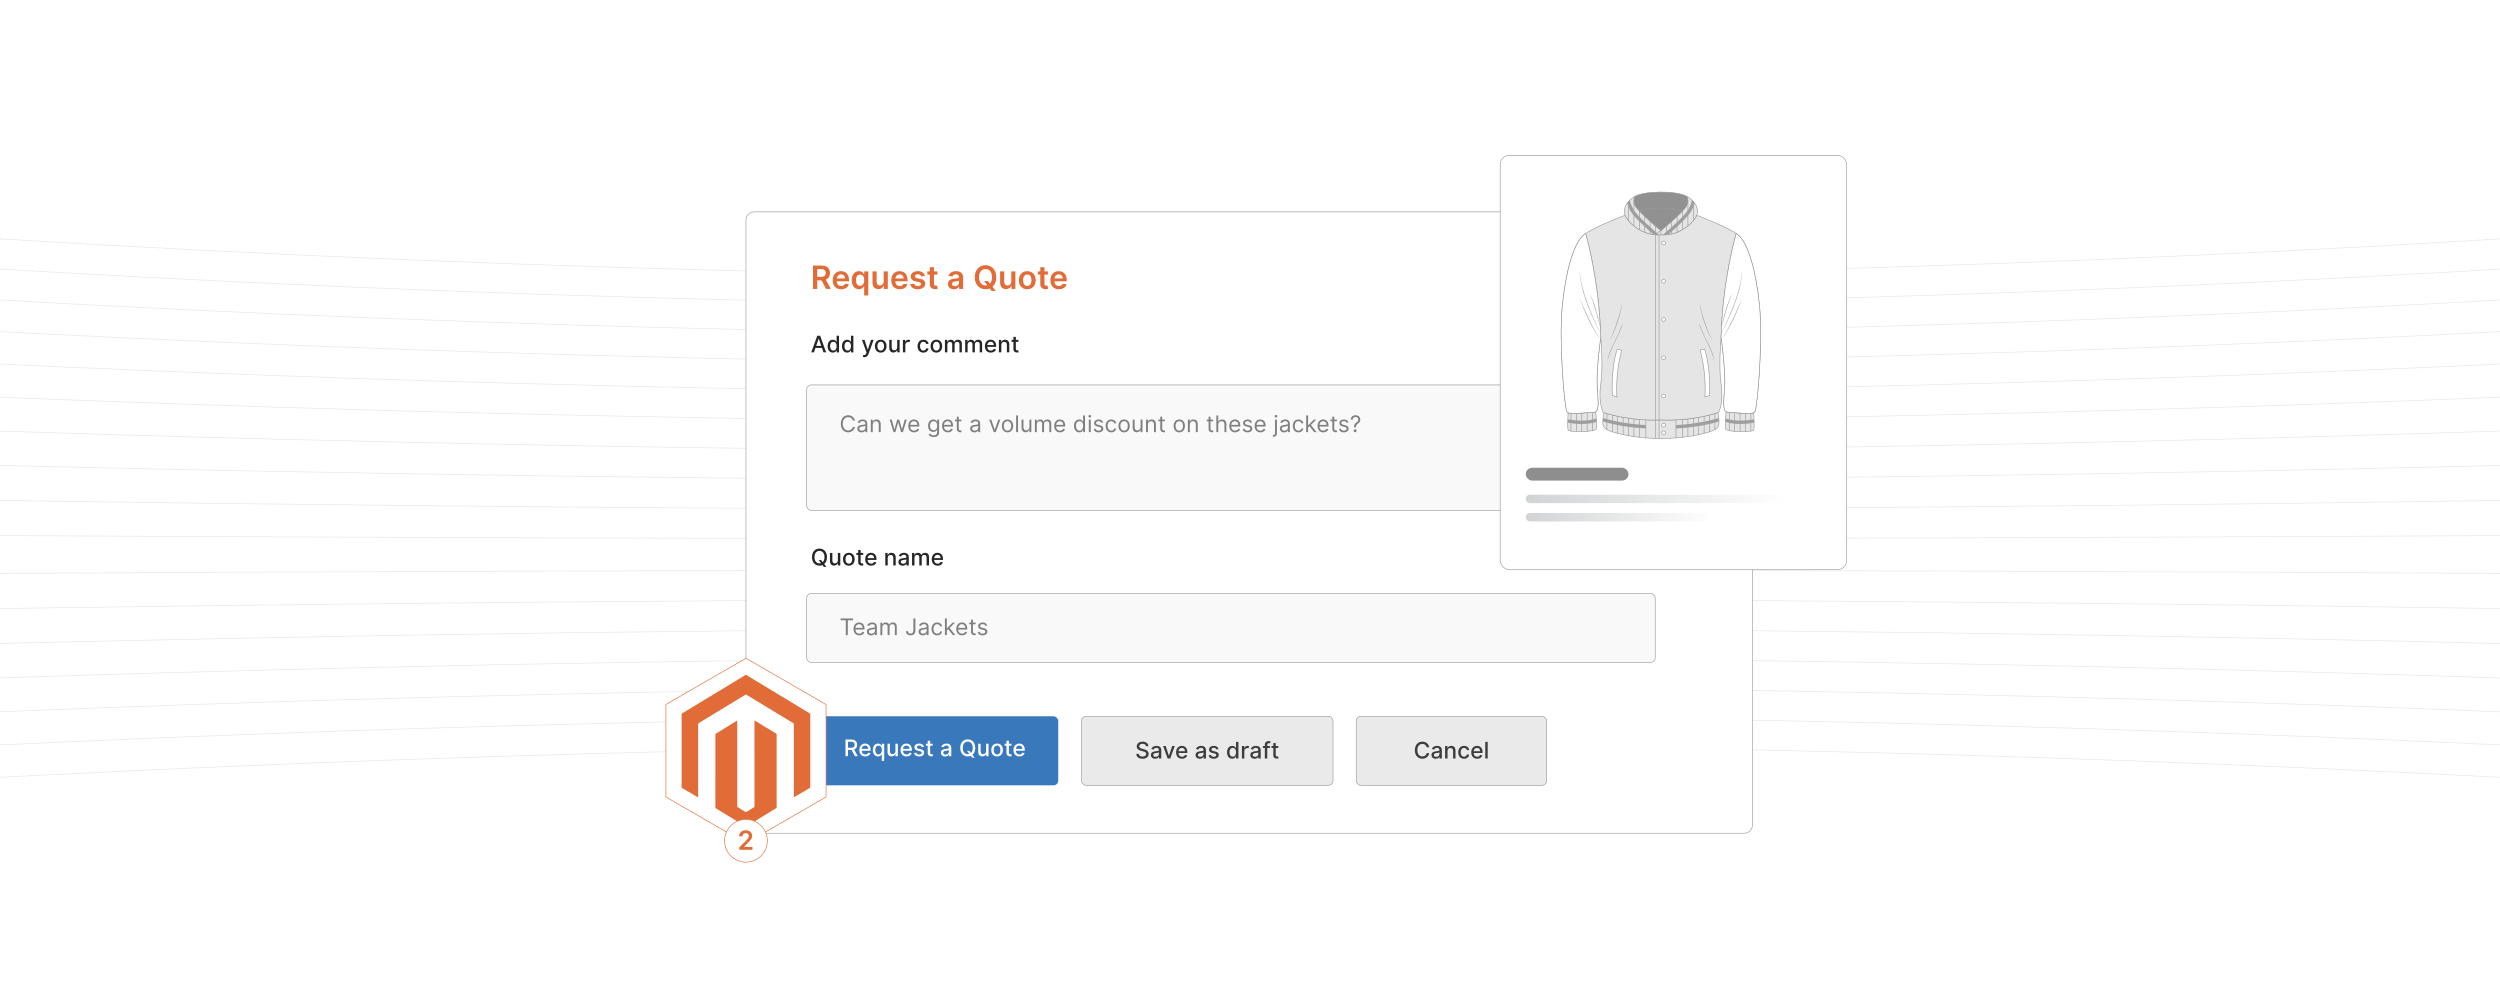 <?xml version="1.0" encoding="UTF-8"?>
<svg id="Layer_1" data-name="Layer 1" xmlns="http://www.w3.org/2000/svg" xmlns:xlink="http://www.w3.org/1999/xlink" viewBox="0 0 1000 400">
  <defs>
    <filter id="drop-shadow-1" x="569.8" y="31.937" width="199.2" height="226.08" filterUnits="userSpaceOnUse">
      <feOffset dx="5" dy="5"/>
      <feGaussianBlur result="blur" stdDeviation="10"/>
      <feFlood flood-color="#000" flood-opacity=".05"/>
      <feComposite in2="blur" operator="in"/>
      <feComposite in="SourceGraphic"/>
    </filter>
    <linearGradient id="linear-gradient" x1="610.3" y1="199.57" x2="714.216" y2="199.57" gradientUnits="userSpaceOnUse">
      <stop offset="0" stop-color="#d1d3d4"/>
      <stop offset="1" stop-color="#fff"/>
    </linearGradient>
    <linearGradient id="linear-gradient-2" x1="610.3" y1="206.896" x2="685.747" y2="206.896" xlink:href="#linear-gradient"/>
  </defs>
  <rect width="1000" height="400" fill="#fff"/>
  <g>
    <g opacity=".4">
      <g opacity=".3">
        <path d="M1047.644,258.611v.007c-.007.084-.136.149-.286.145-363.2-9.746-731.515-9.746-1094.715,0-.15.004-.279-.061-.286-.145,0-.078.11-.156.26-.16,363.217-9.746,731.549-9.746,1094.766,0,.146.004.26.072.26.153Z" fill="#444"/>
        <path d="M1056.543,273.139c0,.003,0,.007-.001.01-.01.084-.14.148-.29.142-184.55-6.796-371.701-10.242-556.252-10.242s-371.701,3.446-556.252,10.242c-.15.006-.281-.058-.29-.142-.018-.092.105-.158.254-.162,184.563-6.797,371.725-10.243,556.288-10.243s371.725,3.446,556.288,10.243c.144.005.255.072.255.152Z" fill="#444"/>
        <path d="M1068.376,287.668c0,.004,0,.008-.001.013-.013.084-.144.147-.294.14-188.476-8.719-379.605-13.14-568.081-13.14s-379.605,4.42-568.08,13.14c-.15.007-.282-.056-.294-.14-.015-.088.099-.158.25-.165,188.489-8.72,379.635-13.141,568.124-13.141s379.635,4.421,568.125,13.141c.143.007.251.073.251.152Z" fill="#444"/>
        <path d="M1038.645,229.553v.002c-.002.084-.125.151-.276.151-357.235-2.054-719.501-2.054-1076.735,0-.151.001-.274-.067-.276-.151v-.002c0-.084.121-.152.27-.153,357.239-2.054,719.509-2.054,1076.748,0,.149.001.27.069.27.153Z" fill="#444"/>
        <path d="M1041.678,244.082v.005c-.004.084-.13.15-.282.148-359.245-5.9-723.548-5.9-1082.792,0-.151.002-.277-.064-.282-.148v-.005c0-.082.117-.15.266-.153,359.254-5.9,723.568-5.9,1082.825,0,.147.002.265.07.265.153Z" fill="#444"/>
        <path d="M1083.142,302.197c0,.005,0,.01-.001.015-.015.084-.148.145-.299.137-193.373-10.642-389.469-16.038-582.842-16.038s-389.468,5.396-582.841,16.038c-.15.008-.284-.053-.299-.137-.025-.078.096-.159.245-.167,193.39-10.643,389.504-16.039,582.895-16.039s389.505,5.396,582.896,16.039c.141.008.246.075.246.152Z" fill="#444"/>
        <path d="M1100.841,316.726c0,.005-.001.011-.002.017-.016.084-.151.144-.302.134-199.244-12.565-401.293-18.936-600.537-18.936s-401.293,6.371-600.536,18.936c-.15.009-.286-.051-.302-.134-.022-.094.092-.16.24-.169,199.264-12.567,401.334-18.938,600.598-18.938s401.334,6.372,600.599,18.938c.139.008.242.075.242.151Z" fill="#444"/>
      </g>
      <g opacity=".3">
        <path d="M1121.473,112.332c0,.076-.101.142-.239.151-206.11,14.49-415.123,21.837-621.234,21.837s-415.123-7.348-621.234-21.837c-.148-.01-.253-.084-.237-.171.019-.084.156-.143.305-.132,206.088,14.489,415.078,21.835,621.165,21.835s415.078-7.346,621.165-21.835c.149-.011.286.049.305.132.001.007.002.013.002.019Z" fill="#444"/>
        <path d="M1100.841,126.861c0,.077-.103.143-.242.151-199.265,12.567-401.335,18.938-600.599,18.938s-401.334-6.372-600.598-18.938c-.148-.009-.264-.079-.24-.169.016-.084.151-.144.302-.134,199.243,12.565,401.292,18.936,600.536,18.936s401.293-6.371,600.537-18.936c.15-.009.286.051.302.134.001.006.002.012.002.017Z" fill="#444"/>
        <path d="M1083.142,141.389c0,.077-.106.144-.246.152-193.39,10.643-389.504,16.04-582.896,16.04s-389.504-5.397-582.895-16.04c-.149-.008-.268-.087-.245-.167.015-.084.148-.145.299-.137,193.372,10.642,389.468,16.039,582.841,16.039s389.469-5.396,582.842-16.039c.15-.008.284.053.299.137.001.005.001.01.001.015Z" fill="#444"/>
        <path d="M1171.537,83.274c0,.075-.097.14-.234.151-222.722,18.337-448.58,27.634-671.303,27.634s-448.581-9.297-671.303-27.634c-.15-.012-.255-.092-.231-.173.021-.084.16-.141.309-.129,222.696,18.334,448.528,27.63,671.224,27.63s448.528-9.296,671.224-27.63c.149-.013.288.045.309.129.002.007.003.015.003.022Z" fill="#444"/>
        <path d="M1145.038,97.803c0,.075-.099.141-.236.151-213.93,16.413-430.873,24.735-644.802,24.735s-430.873-8.322-644.802-24.735c-.148-.012-.247-.082-.234-.172.021-.084.159-.142.308-.131,213.905,16.412,430.823,24.733,644.727,24.733s430.822-8.321,644.727-24.733c.149-.011.287.047.308.131.001.007.002.014.002.021Z" fill="#444"/>
        <path d="M1068.376,155.918c0,.079-.108.145-.251.152-188.491,8.72-379.635,13.141-568.125,13.141s-379.635-4.421-568.124-13.141c-.15-.007-.267-.08-.25-.165.013-.084.144-.147.294-.14,188.475,8.719,379.605,13.14,568.08,13.14s379.605-4.42,568.081-13.14c.15-.007.282.056.294.14.001.004.001.008.001.013Z" fill="#444"/>
        <path d="M1056.543,170.448c0,.08-.111.147-.255.152-184.563,6.797-371.725,10.243-556.288,10.243s-371.725-3.446-556.288-10.243c-.149-.005-.269-.072-.254-.162.01-.084.14-.148.29-.142,184.551,6.796,371.702,10.242,556.252,10.242s371.702-3.446,556.252-10.242c.15-.006.281.058.29.142.001.004.001.007.001.01Z" fill="#444"/>
        <path d="M1047.644,184.976c0,.081-.114.148-.26.153-363.217,9.746-731.549,9.746-1094.766,0-.15-.005-.257-.078-.26-.16.007-.084.136-.149.286-.145,363.2,9.746,731.515,9.746,1094.715,0,.15-.004.279.061.286.145v.007Z" fill="#444"/>
        <path d="M1041.678,199.505c0,.082-.117.15-.265.153-359.256,5.9-723.57,5.9-1082.825,0-.148-.002-.266-.07-.266-.153v-.005c.004-.084.13-.15.282-.148,359.244,5.9,723.547,5.9,1082.792,0,.151-.002.277.064.282.148v.005Z" fill="#444"/>
        <path d="M1038.645,214.034c0,.084-.121.152-.27.153-357.239,2.054-719.509,2.054-1076.748,0-.149-.001-.27-.069-.27-.153v-.002c.002-.084.125-.151.276-.151,357.235,2.054,719.501,2.054,1076.735,0,.151-.001.274.067.276.151v.002Z" fill="#444"/>
      </g>
    </g>
    <g>
      <rect x="298.385" y="84.749" width="402.588" height="248.538" rx="3.244" ry="3.244" fill="#fff" stroke="#999" stroke-miterlimit="10" stroke-width=".25"/>
      <g>
        <path d="M325.199,106.219h3.504c2.144,0,3.294,1.204,3.294,2.988,0,1.269-.58,2.208-1.679,2.65l2.021,3.705h-1.889l-1.834-3.422h-1.725v3.422h-1.693v-9.344ZM328.453,110.736c1.254,0,1.82-.533,1.82-1.528,0-.994-.566-1.574-1.83-1.574h-1.551v3.103h1.56Z" fill="#e16c37"/>
        <path d="M333.075,112.1c0-2.162,1.31-3.636,3.317-3.636,1.725,0,3.203,1.081,3.203,3.54v.507h-4.881c.014,1.199.721,1.902,1.788,1.902.712,0,1.259-.31,1.483-.903l1.542.173c-.292,1.219-1.414,2.017-3.047,2.017-2.112,0-3.404-1.4-3.404-3.6ZM338.012,111.398c-.009-.954-.648-1.647-1.597-1.647-.985,0-1.647.753-1.697,1.647h3.294Z" fill="#e16c37"/>
        <path d="M345.66,118.191v-3.732h-.068c-.26.512-.803,1.228-2.007,1.228-1.652,0-2.888-1.31-2.888-3.618,0-2.336,1.273-3.603,2.893-3.603,1.236,0,1.752.743,2.003,1.25h.096v-1.159h1.625v9.636h-1.652ZM344.045,109.819c-1.1,0-1.665.935-1.665,2.24,0,1.315.575,2.272,1.665,2.272,1.054,0,1.647-.913,1.647-2.272s-.584-2.24-1.647-2.24Z" fill="#e16c37"/>
        <path d="M353.468,108.555h1.652v7.008h-1.602v-1.245h-.073c-.319.784-1.059,1.336-2.108,1.336-1.378,0-2.336-.953-2.336-2.637v-4.462h1.651v4.206c0,.89.529,1.451,1.323,1.451.73,0,1.492-.529,1.492-1.597v-4.061Z" fill="#e16c37"/>
        <path d="M356.508,112.1c0-2.162,1.31-3.636,3.317-3.636,1.725,0,3.203,1.081,3.203,3.54v.507h-4.881c.014,1.199.721,1.902,1.788,1.902.712,0,1.259-.31,1.483-.903l1.542.173c-.292,1.219-1.414,2.017-3.047,2.017-2.112,0-3.404-1.4-3.404-3.6ZM361.445,111.398c-.009-.954-.648-1.647-1.597-1.647-.985,0-1.647.753-1.697,1.647h3.294Z" fill="#e16c37"/>
        <path d="M368.45,110.572c-.128-.461-.529-.876-1.291-.876-.689,0-1.214.328-1.21.803-.004.406.278.652.99.812l1.195.255c1.323.288,1.966.899,1.971,1.898-.005,1.327-1.241,2.235-2.993,2.235-1.72,0-2.801-.762-3.006-2.049l1.61-.154c.142.629.634.958,1.392.958.785,0,1.305-.36,1.305-.84,0-.397-.301-.657-.944-.798l-1.195-.251c-1.346-.278-1.976-.954-1.971-1.976-.004-1.296,1.145-2.126,2.833-2.126,1.643,0,2.591.757,2.819,1.943l-1.505.164Z" fill="#e16c37"/>
        <path d="M374.963,109.832h-1.383v3.623c0,.666.334.811.749.811.205,0,.392-.041.483-.064l.278,1.291c-.178.06-.502.15-.972.164-1.241.036-2.199-.611-2.19-1.93v-3.897h-.995v-1.277h.995v-1.679h1.651v1.679h1.383v1.277Z" fill="#e16c37"/>
        <path d="M379.199,113.596c0-1.578,1.3-1.984,2.66-2.13,1.236-.133,1.733-.155,1.733-.63v-.027c0-.69-.419-1.081-1.186-1.081-.808,0-1.273.41-1.437.89l-1.542-.22c.365-1.277,1.497-1.934,2.97-1.934,1.337,0,2.847.557,2.847,2.408v4.69h-1.588v-.963h-.055c-.301.589-.958,1.105-2.058,1.105-1.337,0-2.345-.731-2.345-2.108ZM383.597,113.049v-.826c-.215.174-1.081.283-1.515.343-.739.104-1.291.369-1.291,1.003,0,.607.493.922,1.182.922.995,0,1.625-.661,1.625-1.441Z" fill="#e16c37"/>
        <path d="M396.991,114.706l1.296,1.66h-1.643l-.771-.981c-.506.2-1.063.306-1.656.306-2.455,0-4.293-1.784-4.293-4.8,0-3.021,1.838-4.8,4.293-4.8,2.45,0,4.293,1.779,4.293,4.8,0,1.692-.58,2.993-1.52,3.814ZM395.175,112.424l.794,1.031c.529-.553.839-1.415.839-2.564,0-2.126-1.067-3.28-2.591-3.28-1.519,0-2.591,1.154-2.591,3.28s1.072,3.28,2.591,3.28c.242,0,.47-.027.689-.087l-1.264-1.66h1.533Z" fill="#e16c37"/>
        <path d="M404.509,108.555h1.652v7.008h-1.602v-1.245h-.073c-.319.784-1.059,1.336-2.108,1.336-1.378,0-2.336-.953-2.336-2.637v-4.462h1.651v4.206c0,.89.529,1.451,1.323,1.451.73,0,1.492-.529,1.492-1.597v-4.061Z" fill="#e16c37"/>
        <path d="M407.55,112.086c0-2.172,1.305-3.622,3.358-3.622s3.358,1.45,3.358,3.622c0,2.167-1.305,3.613-3.358,3.613s-3.358-1.446-3.358-3.613ZM412.591,112.081c0-1.281-.557-2.309-1.674-2.309-1.136,0-1.693,1.027-1.693,2.309,0,1.282.557,2.295,1.693,2.295,1.118,0,1.674-1.013,1.674-2.295Z" fill="#e16c37"/>
        <path d="M419.154,109.832h-1.383v3.623c0,.666.334.811.749.811.205,0,.392-.041.483-.064l.278,1.291c-.178.06-.502.15-.972.164-1.241.036-2.199-.611-2.19-1.93v-3.897h-.995v-1.277h.995v-1.679h1.651v1.679h1.383v1.277Z" fill="#e16c37"/>
        <path d="M420.158,112.1c0-2.162,1.31-3.636,3.317-3.636,1.725,0,3.203,1.081,3.203,3.54v.507h-4.881c.014,1.199.721,1.902,1.788,1.902.712,0,1.259-.31,1.483-.903l1.542.173c-.292,1.219-1.414,2.017-3.047,2.017-2.112,0-3.404-1.4-3.404-3.6ZM425.094,111.398c-.009-.954-.648-1.647-1.597-1.647-.985,0-1.647.753-1.697,1.647h3.294Z" fill="#e16c37"/>
      </g>
      <g>
        <path d="M324.505,140.946l2.396-6.656h1.16l2.396,6.656h-1.066l-.607-1.762h-2.6l-.611,1.762h-1.066ZM328.49,138.339l-.982-2.841h-.052l-.981,2.841h2.015Z" fill="#262626"/>
        <path d="M331.052,138.459c0-1.618.887-2.571,2.093-2.571.929,0,1.261.566,1.437.875h.058v-2.474h.972v6.656h-.949v-.776h-.081c-.176.318-.533.874-1.443.874-1.212,0-2.086-.969-2.086-2.584ZM334.657,138.45c0-1.043-.455-1.735-1.303-1.735-.878,0-1.32.744-1.32,1.735,0,1.001.452,1.765,1.32,1.765.838,0,1.303-.715,1.303-1.765Z" fill="#262626"/>
        <path d="M336.789,138.459c0-1.618.887-2.571,2.093-2.571.929,0,1.261.566,1.437.875h.058v-2.474h.972v6.656h-.949v-.776h-.081c-.176.318-.533.874-1.443.874-1.212,0-2.086-.969-2.086-2.584ZM340.394,138.45c0-1.043-.455-1.735-1.303-1.735-.878,0-1.32.744-1.32,1.735,0,1.001.452,1.765,1.32,1.765.838,0,1.303-.715,1.303-1.765Z" fill="#262626"/>
        <path d="M345.101,142.772l.234-.806c.536.143.884.088,1.127-.562l.143-.393-1.826-5.058h1.04l1.264,3.874h.052l1.265-3.874h1.043l-2.08,5.721c-.283.776-.806,1.212-1.612,1.212-.302,0-.546-.065-.65-.114Z" fill="#262626"/>
        <path d="M349.965,138.472c0-1.554.919-2.584,2.327-2.584s2.327,1.03,2.327,2.584c0,1.544-.919,2.574-2.327,2.574s-2.327-1.03-2.327-2.574ZM353.638,138.469c0-.955-.429-1.769-1.342-1.769-.92,0-1.349.814-1.349,1.769,0,.959.429,1.762,1.349,1.762.914,0,1.342-.803,1.342-1.762Z" fill="#262626"/>
        <path d="M358.873,135.953h.975v4.992h-.956v-.864h-.052c-.231.533-.741.93-1.492.93-.959,0-1.638-.644-1.638-1.882v-3.176h.972v3.059c0,.679.416,1.114,1.018,1.114.546,0,1.176-.402,1.173-1.251v-2.922Z" fill="#262626"/>
        <path d="M361.162,135.953h.94v.793h.052c.182-.536.676-.868,1.268-.868.273,0,.487.072.653.183l-.312.812c-.117-.059-.263-.098-.452-.098-.673,0-1.177.472-1.177,1.121v3.049h-.972v-4.992Z" fill="#262626"/>
        <path d="M367.019,138.472c0-1.524.91-2.584,2.317-2.584,1.134,0,1.956.67,2.061,1.678h-.946c-.104-.468-.481-.858-1.099-.858-.812,0-1.352.673-1.352,1.742,0,1.089.53,1.774,1.352,1.774.556,0,.975-.318,1.099-.857h.946c-.107.972-.871,1.68-2.051,1.68-1.449,0-2.327-1.069-2.327-2.574Z" fill="#262626"/>
        <path d="M372.225,138.472c0-1.554.919-2.584,2.327-2.584s2.327,1.03,2.327,2.584c0,1.544-.919,2.574-2.327,2.574s-2.327-1.03-2.327-2.574ZM375.897,138.469c0-.955-.429-1.769-1.342-1.769-.92,0-1.349.814-1.349,1.769,0,.959.429,1.762,1.349,1.762.914,0,1.342-.803,1.342-1.762Z" fill="#262626"/>
        <path d="M377.971,135.953h.933v.812h.062c.208-.549.699-.878,1.358-.878.666,0,1.125.332,1.342.878h.052c.24-.533.78-.878,1.498-.878.904,0,1.54.569,1.54,1.71v3.348h-.972v-3.257c0-.676-.422-.962-.936-.962-.634,0-1.001.435-1.001,1.037v3.182h-.969v-3.318c0-.543-.373-.9-.913-.9-.553,0-1.024.468-1.024,1.141v3.078h-.972v-4.992Z" fill="#262626"/>
        <path d="M386.071,135.953h.933v.812h.062c.208-.549.699-.878,1.358-.878.666,0,1.125.332,1.342.878h.052c.24-.533.78-.878,1.498-.878.904,0,1.54.569,1.54,1.71v3.348h-.972v-3.257c0-.676-.422-.962-.936-.962-.634,0-1.001.435-1.001,1.037v3.182h-.969v-3.318c0-.543-.373-.9-.913-.9-.553,0-1.024.468-1.024,1.141v3.078h-.972v-4.992Z" fill="#262626"/>
        <path d="M393.948,138.482c0-1.534.916-2.594,2.308-2.594,1.131,0,2.21.706,2.21,2.51v.345h-3.549c.026.962.585,1.501,1.417,1.501.553,0,.975-.24,1.151-.712l.919.166c-.221.812-.991,1.349-2.08,1.349-1.472,0-2.376-1.014-2.376-2.564ZM397.513,138.014c-.003-.764-.498-1.323-1.252-1.323-.79,0-1.303.614-1.342,1.323h2.594Z" fill="#262626"/>
        <path d="M400.528,140.946h-.972v-4.992h.933v.812h.062c.231-.529.721-.878,1.472-.878,1.02,0,1.7.647,1.7,1.882v3.176h-.972v-3.059c0-.725-.4-1.157-1.06-1.157-.676,0-1.164.455-1.164,1.252v2.964Z" fill="#262626"/>
        <path d="M407.363,136.734h-1.023v2.746c0,.562.283.666.598.666.156,0,.276-.029.341-.042l.176.803c-.114.042-.322.101-.63.104-.767.016-1.46-.423-1.456-1.33v-2.947h-.731v-.78h.731v-1.196h.972v1.196h1.023v.78Z" fill="#262626"/>
      </g>
      <rect x="322.672" y="153.969" width="339.421" height="50.213" rx="1.871" ry="1.871" fill="#f9f9f9" stroke="#999" stroke-miterlimit="10" stroke-width=".25"/>
      <g>
        <path d="M341.141,168.267c-.195-.923-.988-1.417-1.872-1.417-1.209,0-2.158.935-2.158,2.665s.949,2.665,2.158,2.665c.884,0,1.677-.494,1.872-1.417h.806c-.247,1.365-1.339,2.171-2.678,2.171-1.703,0-2.938-1.312-2.938-3.419s1.235-3.419,2.938-3.419c1.339,0,2.431.806,2.678,2.171h-.806Z" fill="#7f7f7f"/>
        <path d="M342.921,171.426c0-1.145,1.011-1.349,1.937-1.469.91-.117,1.287-.085,1.287-.455v-.026c0-.641-.348-1.014-1.053-1.014-.731,0-1.131.39-1.3.754l-.728-.26c.39-.91,1.248-1.171,2.002-1.171.637,0,1.846.183,1.846,1.769v3.289h-.767v-.676h-.039c-.156.325-.611.793-1.482.793-.949,0-1.703-.56-1.703-1.534ZM346.144,171.036v-.702c-.13.155-1.001.247-1.326.286-.598.077-1.131.26-1.131.845,0,.533.442.806,1.053.806.91,0,1.404-.61,1.404-1.234Z" fill="#7f7f7f"/>
        <path d="M349.092,172.843h-.767v-4.992h.741v.78h.065c.234-.507.702-.846,1.456-.846,1.011,0,1.69.611,1.69,1.886v3.172h-.767v-3.12c0-.783-.432-1.248-1.144-1.248-.734,0-1.274.494-1.274,1.365v3.003Z" fill="#7f7f7f"/>
        <path d="M355.879,167.851h.806l1.079,3.822h.052l1.066-3.822h.819l1.053,3.81h.052l1.079-3.81h.806l-1.522,4.992h-.754l-1.092-3.835h-.078l-1.092,3.835h-.754l-1.521-4.992Z" fill="#7f7f7f"/>
        <path d="M363.315,170.386c0-1.534.897-2.601,2.249-2.601,1.04,0,2.145.638,2.145,2.496v.325h-3.624c.036,1.069.657,1.651,1.557,1.651.602,0,1.053-.26,1.248-.78l.741.208c-.234.754-.975,1.262-1.989,1.262-1.443,0-2.327-1.027-2.327-2.562ZM366.929,169.944c0-.845-.533-1.469-1.365-1.469-.878,0-1.427.692-1.479,1.469h2.844Z" fill="#7f7f7f"/>
        <path d="M371.44,173.818l.611-.429c.205.276.523.754,1.43.754.806,0,1.391-.377,1.391-1.209v-1.014h-.065c-.169.273-.481.845-1.456.845-1.209,0-2.119-.884-2.119-2.444,0-1.533.871-2.535,2.132-2.535.975,0,1.287.599,1.456.858h.078v-.793h.741v5.135c0,1.287-.962,1.833-2.158,1.833-1.115,0-1.729-.477-2.042-1.001ZM374.886,170.308c0-1.079-.494-1.833-1.43-1.833-.975,0-1.456.819-1.456,1.833,0,1.04.494,1.769,1.456,1.769.923,0,1.43-.663,1.43-1.769Z" fill="#7f7f7f"/>
        <path d="M376.819,170.386c0-1.534.897-2.601,2.249-2.601,1.04,0,2.145.638,2.145,2.496v.325h-3.624c.036,1.069.657,1.651,1.557,1.651.602,0,1.053-.26,1.248-.78l.741.208c-.234.754-.975,1.262-1.989,1.262-1.443,0-2.327-1.027-2.327-2.562ZM380.434,169.944c0-.845-.533-1.469-1.365-1.469-.878,0-1.427.692-1.479,1.469h2.844Z" fill="#7f7f7f"/>
        <path d="M384.564,168.501h-1.066v2.912c0,.649.325.754.663.754.169,0,.273-.026.338-.039l.156.689c-.104.039-.286.092-.572.092-.65,0-1.352-.416-1.352-1.287v-3.12h-.754v-.65h.754v-1.196h.767v1.196h1.066v.65Z" fill="#7f7f7f"/>
        <path d="M388.071,171.426c0-1.145,1.011-1.349,1.938-1.469.91-.117,1.287-.085,1.287-.455v-.026c0-.641-.348-1.014-1.053-1.014-.731,0-1.131.39-1.3.754l-.728-.26c.39-.91,1.248-1.171,2.002-1.171.637,0,1.846.183,1.846,1.769v3.289h-.767v-.676h-.039c-.156.325-.611.793-1.482.793-.949,0-1.703-.56-1.703-1.534ZM391.296,171.036v-.702c-.13.155-1.002.247-1.326.286-.598.077-1.131.26-1.131.845,0,.533.442.806,1.053.806.91,0,1.404-.61,1.404-1.234Z" fill="#7f7f7f"/>
        <path d="M398.291,172.843h-.78l-1.846-4.992h.832l1.378,3.978h.052l1.378-3.978h.832l-1.846,4.992Z" fill="#7f7f7f"/>
        <path d="M400.743,170.373c0-1.56.91-2.588,2.262-2.588s2.262,1.027,2.262,2.588c0,1.547-.91,2.574-2.262,2.574s-2.262-1.027-2.262-2.574ZM404.5,170.373c0-1.001-.468-1.898-1.495-1.898s-1.495.897-1.495,1.898.468,1.885,1.495,1.885,1.495-.884,1.495-1.885Z" fill="#7f7f7f"/>
        <path d="M407.214,172.843h-.767v-6.656h.767v6.656Z" fill="#7f7f7f"/>
        <path d="M411.768,167.851h.767v4.992h-.767v-.845h-.052c-.234.507-.729.91-1.482.91-.936,0-1.612-.611-1.612-1.886v-3.172h.767v3.12c0,.729.455,1.196,1.092,1.196.572,0,1.287-.43,1.287-1.365v-2.951Z" fill="#7f7f7f"/>
        <path d="M413.948,167.851h.741v.78h.065c.208-.533.69-.846,1.339-.846.656,0,1.092.312,1.339.846h.052c.257-.517.78-.846,1.495-.846.89,0,1.521.543,1.521,1.717v3.341h-.767v-3.341c0-.738-.468-1.027-1.014-1.027-.702,0-1.105.475-1.105,1.118v3.25h-.78v-3.419c0-.569-.406-.949-.988-.949-.598,0-1.131.517-1.131,1.248v3.12h-.767v-4.992Z" fill="#7f7f7f"/>
        <path d="M421.685,170.386c0-1.534.897-2.601,2.249-2.601,1.04,0,2.145.638,2.145,2.496v.325h-3.624c.036,1.069.657,1.651,1.557,1.651.602,0,1.053-.26,1.248-.78l.741.208c-.234.754-.975,1.262-1.989,1.262-1.443,0-2.327-1.027-2.327-2.562ZM425.298,169.944c0-.845-.533-1.469-1.365-1.469-.878,0-1.427.692-1.479,1.469h2.844Z" fill="#7f7f7f"/>
        <path d="M429.603,170.36c0-1.572.871-2.574,2.132-2.574.975,0,1.274.599,1.443.858h.065v-2.457h.767v6.656h-.741v-.767h-.091c-.169.273-.494.871-1.456.871-1.248,0-2.119-1.002-2.119-2.588ZM433.255,170.347c0-1.118-.494-1.872-1.43-1.872-.975,0-1.456.819-1.456,1.872,0,1.066.494,1.911,1.456,1.911.923,0,1.43-.78,1.43-1.911Z" fill="#7f7f7f"/>
        <path d="M435.371,166.498c0-.285.247-.519.546-.519.299,0,.546.234.546.519,0,.286-.247.52-.546.52-.299,0-.546-.234-.546-.52ZM435.527,167.851h.767v4.992h-.767v-4.992Z" fill="#7f7f7f"/>
        <path d="M440.549,169.164c-.133-.345-.41-.716-1.079-.716-.611,0-1.066.312-1.066.741,0,.384.266.582.858.729l.741.182c.891.218,1.326.656,1.326,1.353,0,.861-.79,1.495-1.95,1.495-1.02,0-1.719-.452-1.898-1.301l.728-.182c.137.536.53.806,1.157.806.715,0,1.17-.351,1.17-.78,0-.344-.237-.585-.741-.701l-.832-.195c-.916-.215-1.326-.676-1.326-1.365,0-.845.78-1.443,1.833-1.443.988,0,1.527.475,1.768,1.184l-.689.195Z" fill="#7f7f7f"/>
        <path d="M442.261,170.373c0-1.522.897-2.588,2.249-2.588,1.053,0,1.846.624,1.976,1.56h-.767c-.117-.455-.52-.871-1.196-.871-.897,0-1.495.741-1.495,1.872,0,1.157.585,1.911,1.495,1.911.598,0,1.053-.325,1.196-.871h.767c-.13.884-.858,1.56-1.963,1.56-1.404,0-2.262-1.079-2.262-2.574Z" fill="#7f7f7f"/>
        <path d="M447.379,170.373c0-1.56.91-2.588,2.262-2.588s2.262,1.027,2.262,2.588c0,1.547-.91,2.574-2.262,2.574s-2.262-1.027-2.262-2.574ZM451.136,170.373c0-1.001-.468-1.898-1.495-1.898s-1.495.897-1.495,1.898.468,1.885,1.495,1.885,1.495-.884,1.495-1.885Z" fill="#7f7f7f"/>
        <path d="M456.228,167.851h.767v4.992h-.767v-.845h-.052c-.234.507-.729.91-1.482.91-.936,0-1.612-.611-1.612-1.886v-3.172h.767v3.12c0,.729.455,1.196,1.092,1.196.572,0,1.287-.43,1.287-1.365v-2.951Z" fill="#7f7f7f"/>
        <path d="M459.176,172.843h-.767v-4.992h.741v.78h.065c.234-.507.702-.846,1.456-.846,1.011,0,1.69.611,1.69,1.886v3.172h-.767v-3.12c0-.783-.432-1.248-1.144-1.248-.734,0-1.274.494-1.274,1.365v3.003Z" fill="#7f7f7f"/>
        <path d="M465.945,168.501h-1.066v2.912c0,.649.325.754.663.754.169,0,.273-.026.338-.039l.156.689c-.103.039-.286.092-.572.092-.65,0-1.352-.416-1.352-1.287v-3.12h-.754v-.65h.754v-1.196h.767v1.196h1.066v.65Z" fill="#7f7f7f"/>
        <path d="M469.453,170.373c0-1.56.91-2.588,2.262-2.588s2.262,1.027,2.262,2.588c0,1.547-.91,2.574-2.262,2.574s-2.262-1.027-2.262-2.574ZM473.21,170.373c0-1.001-.468-1.898-1.495-1.898s-1.495.897-1.495,1.898.468,1.885,1.495,1.885,1.495-.884,1.495-1.885Z" fill="#7f7f7f"/>
        <path d="M475.924,172.843h-.767v-4.992h.741v.78h.065c.234-.507.702-.846,1.456-.846,1.011,0,1.69.611,1.69,1.886v3.172h-.767v-3.12c0-.783-.432-1.248-1.144-1.248-.734,0-1.274.494-1.274,1.365v3.003Z" fill="#7f7f7f"/>
        <path d="M485.272,168.501h-1.066v2.912c0,.649.325.754.663.754.169,0,.273-.026.338-.039l.156.689c-.104.039-.286.092-.572.092-.65,0-1.352-.416-1.352-1.287v-3.12h-.754v-.65h.754v-1.196h.767v1.196h1.066v.65Z" fill="#7f7f7f"/>
        <path d="M487.306,172.843h-.767v-6.656h.767v2.444h.065c.234-.517.683-.846,1.469-.846,1.02,0,1.703.602,1.703,1.886v3.172h-.767v-3.12c0-.793-.435-1.248-1.157-1.248-.757,0-1.313.494-1.313,1.365v3.003Z" fill="#7f7f7f"/>
        <path d="M491.723,170.386c0-1.534.897-2.601,2.249-2.601,1.04,0,2.145.638,2.145,2.496v.325h-3.624c.036,1.069.657,1.651,1.557,1.651.602,0,1.053-.26,1.248-.78l.741.208c-.234.754-.975,1.262-1.989,1.262-1.443,0-2.327-1.027-2.327-2.562ZM495.336,169.944c0-.845-.533-1.469-1.365-1.469-.878,0-1.427.692-1.479,1.469h2.844Z" fill="#7f7f7f"/>
        <path d="M500.143,169.164c-.133-.345-.41-.716-1.079-.716-.611,0-1.066.312-1.066.741,0,.384.266.582.858.729l.741.182c.891.218,1.326.656,1.326,1.353,0,.861-.79,1.495-1.95,1.495-1.02,0-1.719-.452-1.898-1.301l.728-.182c.137.536.53.806,1.157.806.715,0,1.17-.351,1.17-.78,0-.344-.237-.585-.741-.701l-.832-.195c-.916-.215-1.326-.676-1.326-1.365,0-.845.78-1.443,1.833-1.443.988,0,1.527.475,1.768,1.184l-.689.195Z" fill="#7f7f7f"/>
        <path d="M501.854,170.386c0-1.534.897-2.601,2.249-2.601,1.04,0,2.146.638,2.146,2.496v.325h-3.624c.036,1.069.656,1.651,1.557,1.651.602,0,1.053-.26,1.248-.78l.741.208c-.234.754-.975,1.262-1.989,1.262-1.443,0-2.327-1.027-2.327-2.562ZM505.469,169.944c0-.845-.533-1.469-1.365-1.469-.877,0-1.427.692-1.478,1.469h2.844Z" fill="#7f7f7f"/>
        <path d="M510.773,167.851v5.356c0,.923-.468,1.508-1.43,1.508h-.156v-.715h.144c.468,0,.676-.286.676-.793v-5.356h.767ZM509.838,166.498c0-.285.247-.519.546-.519s.546.234.546.519c0,.286-.247.52-.546.52s-.546-.234-.546-.52Z" fill="#7f7f7f"/>
        <path d="M511.947,171.426c0-1.145,1.011-1.349,1.938-1.469.91-.117,1.287-.085,1.287-.455v-.026c0-.641-.348-1.014-1.054-1.014-.731,0-1.131.39-1.3.754l-.728-.26c.39-.91,1.248-1.171,2.002-1.171.637,0,1.846.183,1.846,1.769v3.289h-.767v-.676h-.039c-.156.325-.611.793-1.482.793-.949,0-1.703-.56-1.703-1.534ZM515.172,171.036v-.702c-.13.155-1.001.247-1.326.286-.598.077-1.131.26-1.131.845,0,.533.441.806,1.053.806.91,0,1.404-.61,1.404-1.234Z" fill="#7f7f7f"/>
        <path d="M517.117,170.373c0-1.522.897-2.588,2.249-2.588,1.054,0,1.847.624,1.977,1.56h-.768c-.116-.455-.519-.871-1.195-.871-.897,0-1.495.741-1.495,1.872,0,1.157.585,1.911,1.495,1.911.598,0,1.053-.325,1.195-.871h.768c-.13.884-.858,1.56-1.963,1.56-1.404,0-2.263-1.079-2.263-2.574Z" fill="#7f7f7f"/>
        <path d="M522.47,166.187h.767v3.887h.092l2.184-2.223h.949l-2.109,2.132,2.266,2.86h-.976l-1.869-2.366-.536.497v1.869h-.767v-6.656Z" fill="#7f7f7f"/>
        <path d="M527.015,170.386c0-1.534.897-2.601,2.249-2.601,1.04,0,2.146.638,2.146,2.496v.325h-3.624c.036,1.069.656,1.651,1.557,1.651.602,0,1.053-.26,1.248-.78l.741.208c-.234.754-.975,1.262-1.989,1.262-1.443,0-2.327-1.027-2.327-2.562ZM530.629,169.944c0-.845-.533-1.469-1.365-1.469-.877,0-1.427.692-1.478,1.469h2.844Z" fill="#7f7f7f"/>
        <path d="M534.76,168.501h-1.066v2.912c0,.649.325.754.663.754.169,0,.273-.026.339-.039l.155.689c-.103.039-.286.092-.571.092-.65,0-1.353-.416-1.353-1.287v-3.12h-.754v-.65h.754v-1.196h.767v1.196h1.066v.65Z" fill="#7f7f7f"/>
        <path d="M538.678,169.164c-.133-.345-.409-.716-1.079-.716-.61,0-1.065.312-1.065.741,0,.384.267.582.857.729l.741.182c.891.218,1.326.656,1.326,1.353,0,.861-.79,1.495-1.95,1.495-1.02,0-1.719-.452-1.897-1.301l.728-.182c.137.536.53.806,1.157.806.715,0,1.17-.351,1.17-.78,0-.344-.237-.585-.741-.701l-.832-.195c-.916-.215-1.326-.676-1.326-1.365,0-.845.78-1.443,1.833-1.443.988,0,1.528.475,1.769,1.184l-.69.195Z" fill="#7f7f7f"/>
        <path d="M541.625,170.932c.01-1.238.39-1.615,1.027-2.002.38-.231.676-.602.676-1.118,0-.637-.494-1.04-1.105-1.04-.533,0-1.069.312-1.118,1.079h-.818c.049-1.105.884-1.755,1.937-1.755,1.145,0,1.886.741,1.886,1.755,0,.719-.339,1.219-.91,1.566-.572.357-.78.709-.793,1.515v.039h-.78v-.039ZM541.456,172.31c0-.321.263-.585.585-.585.321,0,.585.264.585.585,0,.322-.264.585-.585.585-.322,0-.585-.263-.585-.585Z" fill="#7f7f7f"/>
      </g>
      <rect x="322.672" y="286.519" width="100.626" height="27.613" rx="1.871" ry="1.871" fill="#3a78bc"/>
      <g>
        <g>
          <path d="M329.68,225.604l.897,1.17h-1.027l-.568-.737c-.358.152-.757.231-1.187.231-1.729,0-3-1.293-3-3.419,0-2.129,1.271-3.419,3-3.419,1.723,0,2.997,1.29,2.997,3.419,0,1.226-.422,2.175-1.111,2.756ZM328.444,224.018l.641.835c.442-.416.711-1.095.711-2.005,0-1.622-.858-2.503-2.002-2.503-1.147,0-2.002.881-2.002,2.503s.855,2.503,2.002,2.503c.214,0,.419-.029.608-.092l-.946-1.241h.988Z" fill="#262626"/>
          <path d="M335.139,221.184h.975v4.992h-.956v-.864h-.052c-.231.533-.741.93-1.492.93-.959,0-1.638-.644-1.638-1.882v-3.176h.972v3.059c0,.679.416,1.114,1.018,1.114.546,0,1.176-.402,1.173-1.251v-2.922Z" fill="#262626"/>
          <path d="M337.203,223.702c0-1.554.919-2.584,2.327-2.584s2.327,1.03,2.327,2.584c0,1.544-.919,2.574-2.327,2.574s-2.327-1.03-2.327-2.574ZM340.875,223.7c0-.955-.429-1.769-1.342-1.769-.92,0-1.349.814-1.349,1.769,0,.959.429,1.762,1.349,1.762.914,0,1.342-.803,1.342-1.762Z" fill="#262626"/>
          <path d="M345.279,221.964h-1.023v2.746c0,.562.283.666.598.666.156,0,.276-.029.341-.042l.176.803c-.114.042-.322.101-.631.104-.767.016-1.459-.423-1.456-1.33v-2.947h-.731v-.78h.731v-1.196h.972v1.196h1.023v.78Z" fill="#262626"/>
          <path d="M346.081,223.712c0-1.534.916-2.594,2.308-2.594,1.131,0,2.21.706,2.21,2.51v.345h-3.549c.026.962.585,1.501,1.417,1.501.553,0,.975-.24,1.151-.712l.919.166c-.221.812-.991,1.349-2.08,1.349-1.472,0-2.376-1.014-2.376-2.564ZM349.647,223.244c-.003-.764-.498-1.323-1.252-1.323-.79,0-1.303.614-1.342,1.323h2.594Z" fill="#262626"/>
          <path d="M355.091,226.176h-.972v-4.992h.933v.812h.062c.231-.529.721-.878,1.472-.878,1.02,0,1.7.647,1.7,1.882v3.176h-.972v-3.059c0-.725-.4-1.157-1.06-1.157-.676,0-1.164.455-1.164,1.252v2.964Z" fill="#262626"/>
          <path d="M359.361,224.766c0-1.135.968-1.382,1.914-1.492.897-.104,1.261-.098,1.261-.452v-.022c0-.565-.322-.894-.949-.894-.653,0-1.017.341-1.16.695l-.914-.208c.325-.91,1.157-1.274,2.061-1.274.793,0,1.937.29,1.937,1.742v3.315h-.949v-.683h-.039c-.185.374-.65.793-1.476.793-.949,0-1.687-.539-1.687-1.52ZM362.54,224.375v-.644c-.14.14-.887.225-1.202.267-.562.075-1.024.26-1.024.78,0,.48.397.728.946.728.809,0,1.28-.539,1.28-1.131Z" fill="#262626"/>
          <path d="M364.815,221.184h.933v.812h.062c.208-.549.699-.878,1.358-.878.666,0,1.125.332,1.342.878h.052c.24-.533.78-.878,1.498-.878.904,0,1.54.569,1.54,1.71v3.348h-.972v-3.257c0-.676-.422-.962-.936-.962-.634,0-1.001.435-1.001,1.037v3.182h-.969v-3.318c0-.543-.373-.9-.913-.9-.553,0-1.024.468-1.024,1.141v3.078h-.972v-4.992Z" fill="#262626"/>
          <path d="M372.69,223.712c0-1.534.916-2.594,2.308-2.594,1.131,0,2.21.706,2.21,2.51v.345h-3.549c.026.962.585,1.501,1.417,1.501.553,0,.975-.24,1.151-.712l.919.166c-.221.812-.991,1.349-2.08,1.349-1.472,0-2.376-1.014-2.376-2.564ZM376.256,223.244c-.003-.764-.498-1.323-1.252-1.323-.79,0-1.303.614-1.342,1.323h2.594Z" fill="#262626"/>
        </g>
        <rect x="322.672" y="237.367" width="339.421" height="27.613" rx="1.871" ry="1.871" fill="#f9f9f9" stroke="#999" stroke-miterlimit="10" stroke-width=".25"/>
        <g>
          <path d="M336.227,247.384h4.992v.715h-2.093v5.941h-.806v-5.941h-2.093v-.715Z" fill="#7f7f7f"/>
          <path d="M341.41,251.583c0-1.534.897-2.601,2.249-2.601,1.04,0,2.145.638,2.145,2.496v.325h-3.624c.036,1.069.657,1.651,1.557,1.651.602,0,1.053-.26,1.248-.78l.741.208c-.234.754-.975,1.262-1.989,1.262-1.443,0-2.327-1.027-2.327-2.562ZM345.024,251.141c0-.845-.533-1.469-1.365-1.469-.878,0-1.427.692-1.479,1.469h2.844Z" fill="#7f7f7f"/>
          <path d="M346.749,252.623c0-1.145,1.011-1.349,1.938-1.469.91-.117,1.287-.085,1.287-.455v-.026c0-.641-.348-1.014-1.053-1.014-.731,0-1.131.39-1.3.754l-.728-.26c.39-.91,1.248-1.171,2.002-1.171.637,0,1.846.183,1.846,1.769v3.289h-.767v-.676h-.039c-.156.325-.611.793-1.482.793-.949,0-1.703-.56-1.703-1.534ZM349.974,252.234v-.702c-.13.155-1.002.247-1.326.286-.598.077-1.131.26-1.131.845,0,.533.442.806,1.053.806.91,0,1.404-.61,1.404-1.234Z" fill="#7f7f7f"/>
          <path d="M352.154,249.048h.741v.78h.065c.208-.533.689-.846,1.339-.846.656,0,1.092.312,1.339.846h.052c.257-.517.78-.846,1.495-.846.89,0,1.521.543,1.521,1.717v3.341h-.767v-3.341c0-.738-.468-1.027-1.014-1.027-.702,0-1.105.475-1.105,1.118v3.25h-.78v-3.419c0-.569-.407-.949-.988-.949-.598,0-1.131.517-1.131,1.248v3.12h-.767v-4.992Z" fill="#7f7f7f"/>
          <path d="M366.16,247.384v4.758c0,1.277-.741,1.989-1.898,1.989-1.092,0-1.885-.627-1.885-1.65h.793c0,.565.459.935,1.092.935.695,0,1.092-.445,1.092-1.274v-4.758h.806Z" fill="#7f7f7f"/>
          <path d="M367.443,252.623c0-1.145,1.011-1.349,1.937-1.469.91-.117,1.287-.085,1.287-.455v-.026c0-.641-.348-1.014-1.053-1.014-.731,0-1.131.39-1.3.754l-.728-.26c.39-.91,1.248-1.171,2.002-1.171.637,0,1.846.183,1.846,1.769v3.289h-.767v-.676h-.039c-.156.325-.611.793-1.482.793-.949,0-1.703-.56-1.703-1.534ZM370.667,252.234v-.702c-.13.155-1.001.247-1.326.286-.598.077-1.131.26-1.131.845,0,.533.442.806,1.053.806.91,0,1.404-.61,1.404-1.234Z" fill="#7f7f7f"/>
          <path d="M372.613,251.571c0-1.522.897-2.588,2.249-2.588,1.053,0,1.846.624,1.976,1.56h-.767c-.117-.455-.52-.871-1.196-.871-.897,0-1.495.741-1.495,1.872,0,1.157.585,1.911,1.495,1.911.598,0,1.053-.325,1.196-.871h.767c-.13.884-.858,1.56-1.963,1.56-1.404,0-2.262-1.079-2.262-2.574Z" fill="#7f7f7f"/>
          <path d="M377.965,247.384h.767v3.887h.091l2.184-2.223h.949l-2.109,2.132,2.265,2.86h-.975l-1.869-2.366-.536.497v1.869h-.767v-6.656Z" fill="#7f7f7f"/>
          <path d="M382.511,251.583c0-1.534.897-2.601,2.249-2.601,1.04,0,2.145.638,2.145,2.496v.325h-3.624c.036,1.069.657,1.651,1.557,1.651.602,0,1.053-.26,1.248-.78l.741.208c-.234.754-.975,1.262-1.989,1.262-1.443,0-2.327-1.027-2.327-2.562ZM386.125,251.141c0-.845-.533-1.469-1.365-1.469-.878,0-1.427.692-1.479,1.469h2.844Z" fill="#7f7f7f"/>
          <path d="M390.255,249.699h-1.066v2.912c0,.649.325.754.663.754.169,0,.273-.026.338-.039l.156.689c-.104.039-.286.092-.572.092-.65,0-1.352-.416-1.352-1.287v-3.12h-.754v-.65h.754v-1.196h.767v1.196h1.066v.65Z" fill="#7f7f7f"/>
          <path d="M394.174,250.362c-.133-.345-.41-.716-1.079-.716-.611,0-1.066.312-1.066.741,0,.384.266.582.858.729l.741.182c.891.218,1.326.656,1.326,1.353,0,.861-.79,1.495-1.95,1.495-1.02,0-1.719-.452-1.898-1.301l.728-.182c.137.536.53.806,1.157.806.715,0,1.17-.351,1.17-.78,0-.344-.237-.585-.741-.701l-.832-.195c-.916-.215-1.326-.676-1.326-1.365,0-.845.78-1.443,1.833-1.443.988,0,1.527.475,1.768,1.184l-.689.195Z" fill="#7f7f7f"/>
        </g>
      </g>
      <g>
        <line x1="660.656" y1="199.857" x2="658.046" y2="202.757" fill="none" stroke="#999" stroke-miterlimit="10" stroke-width=".25"/>
        <line x1="660.66" y1="197.945" x2="656.145" y2="202.961" fill="none" stroke="#999" stroke-miterlimit="10" stroke-width=".25"/>
      </g>
      <g>
        <path d="M338.19,295.827h2.373c1.544,0,2.304.861,2.304,2.087,0,.894-.406,1.572-1.222,1.875l1.476,2.694h-1.144l-1.352-2.519h-1.43v2.519h-1.004v-6.656ZM340.468,299.1c.978,0,1.388-.435,1.388-1.185,0-.754-.41-1.226-1.401-1.226h-1.261v2.411h1.274Z" fill="#fff"/>
        <path d="M343.738,300.02c0-1.534.916-2.594,2.308-2.594,1.131,0,2.21.706,2.21,2.51v.345h-3.549c.026.962.585,1.501,1.417,1.501.553,0,.975-.24,1.151-.712l.919.166c-.221.812-.991,1.349-2.08,1.349-1.472,0-2.376-1.014-2.376-2.564ZM347.304,299.552c-.003-.764-.498-1.323-1.252-1.323-.79,0-1.303.615-1.342,1.323h2.594Z" fill="#fff"/>
        <path d="M352.718,304.356v-2.648h-.058c-.176.318-.533.874-1.443.874-1.209,0-2.086-.969-2.086-2.584,0-1.618.891-2.571,2.096-2.571.926,0,1.261.566,1.434.875h.081v-.81h.949v6.864h-.972ZM351.434,298.252c-.881,0-1.323.744-1.323,1.735,0,1.001.455,1.765,1.323,1.765.835,0,1.303-.715,1.303-1.765,0-1.043-.455-1.735-1.303-1.735Z" fill="#fff"/>
        <path d="M358.168,297.492h.975v4.992h-.956v-.864h-.052c-.231.533-.741.93-1.492.93-.959,0-1.638-.644-1.638-1.882v-3.176h.972v3.059c0,.679.416,1.114,1.018,1.114.546,0,1.176-.402,1.173-1.251v-2.922Z" fill="#fff"/>
        <path d="M360.232,300.02c0-1.534.916-2.594,2.308-2.594,1.131,0,2.21.706,2.21,2.51v.345h-3.549c.026.962.585,1.501,1.417,1.501.553,0,.975-.24,1.151-.712l.919.166c-.221.812-.991,1.349-2.08,1.349-1.472,0-2.376-1.014-2.376-2.564ZM363.797,299.552c-.003-.764-.498-1.323-1.252-1.323-.79,0-1.303.615-1.342,1.323h2.594Z" fill="#fff"/>
        <path d="M368.701,298.867c-.114-.335-.393-.67-.998-.67-.553,0-.969.273-.965.656-.003.339.234.523.783.653l.793.183c.916.211,1.365.646,1.365,1.352,0,.904-.835,1.544-2.041,1.544-1.122,0-1.856-.497-2.019-1.381l.94-.144c.117.491.491.741,1.072.741.637,0,1.05-.302,1.05-.689,0-.312-.224-.527-.705-.634l-.845-.185c-.936-.208-1.365-.68-1.365-1.388,0-.885.799-1.48,1.927-1.48,1.079,0,1.687.508,1.888,1.284l-.881.156Z" fill="#fff"/>
        <path d="M373.084,298.272h-1.023v2.746c0,.562.283.666.598.666.156,0,.276-.029.341-.042l.176.803c-.114.042-.322.101-.631.104-.767.016-1.459-.423-1.456-1.33v-2.947h-.731v-.78h.731v-1.196h.972v1.196h1.023v.78Z" fill="#fff"/>
        <path d="M376.358,301.074c0-1.135.968-1.382,1.914-1.492.897-.104,1.261-.098,1.261-.452v-.022c0-.565-.322-.894-.949-.894-.653,0-1.017.341-1.16.695l-.913-.208c.325-.91,1.157-1.274,2.061-1.274.793,0,1.937.29,1.937,1.742v3.315h-.949v-.683h-.039c-.185.374-.65.793-1.476.793-.949,0-1.687-.539-1.687-1.52ZM379.536,300.683v-.644c-.14.14-.887.225-1.202.267-.562.075-1.024.26-1.024.78,0,.48.397.728.946.728.809,0,1.28-.539,1.28-1.131Z" fill="#fff"/>
        <path d="M388.988,301.911l.897,1.17h-1.027l-.568-.737c-.358.152-.757.231-1.187.231-1.729,0-3-1.293-3-3.419,0-2.129,1.271-3.419,3-3.419,1.723,0,2.997,1.29,2.997,3.419,0,1.226-.422,2.175-1.111,2.756ZM387.753,300.326l.641.835c.442-.416.711-1.095.711-2.005,0-1.622-.858-2.503-2.002-2.503-1.147,0-2.002.881-2.002,2.503s.855,2.503,2.002,2.503c.214,0,.419-.029.608-.092l-.946-1.241h.988Z" fill="#fff"/>
        <path d="M394.447,297.492h.975v4.992h-.956v-.864h-.052c-.231.533-.741.93-1.492.93-.959,0-1.638-.644-1.638-1.882v-3.176h.972v3.059c0,.679.416,1.114,1.018,1.114.546,0,1.176-.402,1.173-1.251v-2.922Z" fill="#fff"/>
        <path d="M396.511,300.01c0-1.554.919-2.584,2.327-2.584s2.327,1.03,2.327,2.584c0,1.544-.919,2.574-2.327,2.574s-2.327-1.03-2.327-2.574ZM400.184,300.007c0-.956-.429-1.769-1.342-1.769-.92,0-1.349.812-1.349,1.769,0,.959.429,1.762,1.349,1.762.914,0,1.342-.803,1.342-1.762Z" fill="#fff"/>
        <path d="M404.587,298.272h-1.023v2.746c0,.562.283.666.598.666.156,0,.276-.029.341-.042l.176.803c-.114.042-.322.101-.631.104-.767.016-1.459-.423-1.456-1.33v-2.947h-.731v-.78h.731v-1.196h.972v1.196h1.023v.78Z" fill="#fff"/>
        <path d="M405.39,300.02c0-1.534.916-2.594,2.308-2.594,1.131,0,2.21.706,2.21,2.51v.345h-3.549c.026.962.585,1.501,1.417,1.501.553,0,.975-.24,1.151-.712l.919.166c-.221.812-.991,1.349-2.08,1.349-1.472,0-2.376-1.014-2.376-2.564ZM408.955,299.552c-.003-.764-.498-1.323-1.252-1.323-.79,0-1.303.615-1.342,1.323h2.594Z" fill="#fff"/>
      </g>
      <rect x="432.581" y="286.519" width="100.626" height="27.613" rx="1.871" ry="1.871" fill="#eaeaea" stroke="#999" stroke-miterlimit="10" stroke-width=".25"/>
      <g>
        <path d="M457.027,297.521c-.819,0-1.335.42-1.335.985-.003.637.689.881,1.209,1.014l.65.169c.845.208,1.915.673,1.915,1.872,0,1.128-.9,1.95-2.464,1.95-1.492,0-2.424-.744-2.49-1.95h1.008c.059.725.702,1.069,1.476,1.069.855,0,1.476-.429,1.476-1.079,0-.591-.549-.825-1.261-1.014l-.787-.215c-1.069-.289-1.732-.832-1.732-1.758,0-1.147,1.023-1.911,2.359-1.911,1.352,0,2.294.773,2.324,1.84h-.968c-.072-.614-.614-.973-1.378-.973Z" fill="#3d3d3d"/>
        <path d="M460.363,301.991c0-1.135.968-1.382,1.914-1.492.897-.104,1.261-.098,1.261-.452v-.022c0-.565-.322-.894-.949-.894-.653,0-1.017.341-1.16.695l-.913-.208c.325-.91,1.157-1.274,2.061-1.274.793,0,1.937.29,1.937,1.742v3.315h-.949v-.683h-.039c-.185.374-.65.793-1.476.793-.949,0-1.687-.539-1.687-1.52ZM463.541,301.6v-.644c-.14.14-.887.225-1.202.267-.562.075-1.024.26-1.024.78,0,.48.397.728.946.728.809,0,1.28-.539,1.28-1.131Z" fill="#3d3d3d"/>
        <path d="M468.094,303.401h-1.04l-1.813-4.992h1.043l1.264,3.842h.052l1.261-3.842h1.043l-1.81,4.992Z" fill="#3d3d3d"/>
        <path d="M470.426,300.937c0-1.534.916-2.594,2.308-2.594,1.131,0,2.21.706,2.21,2.51v.345h-3.549c.026.962.585,1.501,1.417,1.501.553,0,.975-.24,1.151-.712l.919.166c-.221.812-.991,1.349-2.08,1.349-1.472,0-2.376-1.014-2.376-2.564ZM473.992,300.469c-.003-.764-.498-1.323-1.252-1.323-.79,0-1.303.614-1.342,1.323h2.594Z" fill="#3d3d3d"/>
        <path d="M478.231,301.991c0-1.135.968-1.382,1.914-1.492.897-.104,1.261-.098,1.261-.452v-.022c0-.565-.322-.894-.949-.894-.653,0-1.017.341-1.16.695l-.914-.208c.325-.91,1.157-1.274,2.061-1.274.793,0,1.937.29,1.937,1.742v3.315h-.949v-.683h-.039c-.185.374-.65.793-1.476.793-.949,0-1.687-.539-1.687-1.52ZM481.409,301.6v-.644c-.14.14-.887.225-1.202.267-.562.075-1.024.26-1.024.78,0,.48.397.728.946.728.809,0,1.28-.539,1.28-1.131Z" fill="#3d3d3d"/>
        <path d="M486.543,299.784c-.114-.335-.393-.67-.998-.67-.553,0-.969.273-.965.656-.003.339.234.523.783.653l.793.183c.916.211,1.365.646,1.365,1.352,0,.904-.835,1.544-2.041,1.544-1.122,0-1.856-.497-2.019-1.381l.94-.144c.117.491.491.741,1.073.741.637,0,1.049-.302,1.049-.689,0-.312-.224-.527-.705-.634l-.845-.185c-.936-.208-1.365-.68-1.365-1.388,0-.885.799-1.48,1.927-1.48,1.079,0,1.687.508,1.888,1.284l-.881.156Z" fill="#3d3d3d"/>
        <path d="M490.808,300.914c0-1.618.887-2.571,2.093-2.571.929,0,1.261.566,1.437.875h.058v-2.474h.972v6.656h-.949v-.776h-.081c-.176.318-.533.874-1.443.874-1.212,0-2.086-.969-2.086-2.584ZM494.412,300.905c0-1.043-.455-1.735-1.303-1.735-.878,0-1.32.744-1.32,1.735,0,1.001.452,1.765,1.32,1.765.838,0,1.303-.715,1.303-1.765Z" fill="#3d3d3d"/>
        <path d="M496.762,298.409h.94v.793h.052c.182-.536.676-.868,1.268-.868.273,0,.487.072.653.183l-.312.812c-.117-.059-.263-.098-.452-.098-.673,0-1.177.472-1.177,1.121v3.049h-.972v-4.992Z" fill="#3d3d3d"/>
        <path d="M500.135,301.991c0-1.135.968-1.382,1.915-1.492.896-.104,1.261-.098,1.261-.452v-.022c0-.565-.322-.894-.949-.894-.653,0-1.018.341-1.16.695l-.913-.208c.325-.91,1.157-1.274,2.061-1.274.793,0,1.937.29,1.937,1.742v3.315h-.948v-.683h-.039c-.185.374-.65.793-1.476.793-.949,0-1.687-.539-1.687-1.52ZM503.313,301.6v-.644c-.14.14-.887.225-1.202.267-.562.075-1.024.26-1.024.78,0,.48.398.728.946.728.81,0,1.28-.539,1.28-1.131Z" fill="#3d3d3d"/>
        <path d="M507.979,299.189h-1.075v4.212h-.976v-4.212h-.769v-.78h.769v-.578c0-.936.692-1.398,1.482-1.398.394,0,.676.082.812.134l-.228.786c-.091-.029-.234-.074-.435-.074-.475,0-.656.24-.656.683v.448h1.075v.78Z" fill="#3d3d3d"/>
        <path d="M511.317,299.189h-1.023v2.746c0,.562.282.666.598.666.156,0,.276-.029.342-.042l.175.803c-.113.042-.321.101-.63.104-.768.016-1.46-.423-1.456-1.33v-2.947h-.731v-.78h.731v-1.196h.972v1.196h1.023v.78Z" fill="#3d3d3d"/>
      </g>
      <rect x="542.49" y="286.519" width="76.183" height="27.613" rx="1.871" ry="1.871" fill="#eaeaea" stroke="#999" stroke-miterlimit="10" stroke-width=".25"/>
      <g>
        <path d="M570.672,298.91c-.166-.861-.878-1.34-1.727-1.34-1.147,0-2.005.888-2.005,2.503,0,1.628.861,2.503,2.002,2.503.842,0,1.557-.469,1.73-1.32l1.014.004c-.218,1.316-1.287,2.232-2.75,2.232-1.728,0-2.993-1.29-2.993-3.419s1.27-3.419,2.993-3.419c1.407,0,2.522.832,2.75,2.256h-1.014Z" fill="#3d3d3d"/>
        <path d="M572.588,301.991c0-1.135.969-1.382,1.915-1.492.896-.104,1.261-.098,1.261-.452v-.022c0-.565-.322-.894-.949-.894-.653,0-1.018.341-1.16.695l-.913-.208c.325-.91,1.157-1.274,2.061-1.274.793,0,1.937.29,1.937,1.742v3.315h-.948v-.683h-.039c-.185.374-.65.793-1.476.793-.949,0-1.688-.539-1.688-1.52ZM575.767,301.6v-.644c-.14.14-.887.225-1.202.267-.562.075-1.024.26-1.024.78,0,.48.398.728.946.728.81,0,1.28-.539,1.28-1.131Z" fill="#3d3d3d"/>
        <path d="M579.013,303.401h-.972v-4.992h.933v.812h.061c.231-.529.722-.878,1.473-.878,1.02,0,1.7.647,1.7,1.882v3.176h-.972v-3.059c0-.725-.4-1.157-1.06-1.157-.677,0-1.164.455-1.164,1.252v2.964Z" fill="#3d3d3d"/>
        <path d="M583.292,300.927c0-1.524.91-2.584,2.317-2.584,1.135,0,1.957.67,2.061,1.678h-.945c-.104-.468-.481-.858-1.099-.858-.812,0-1.353.673-1.353,1.742,0,1.089.53,1.774,1.353,1.774.556,0,.975-.318,1.099-.857h.945c-.107.972-.871,1.68-2.051,1.68-1.449,0-2.327-1.069-2.327-2.574Z" fill="#3d3d3d"/>
        <path d="M588.498,300.937c0-1.534.917-2.594,2.308-2.594,1.131,0,2.21.706,2.21,2.51v.345h-3.549c.026.962.585,1.501,1.417,1.501.553,0,.976-.24,1.15-.712l.92.166c-.221.812-.991,1.349-2.08,1.349-1.472,0-2.376-1.014-2.376-2.564ZM592.063,300.469c-.003-.764-.497-1.323-1.251-1.323-.79,0-1.304.614-1.343,1.323h2.594Z" fill="#3d3d3d"/>
        <path d="M595.08,303.401h-.972v-6.656h.972v6.656Z" fill="#3d3d3d"/>
      </g>
      <rect x="595.082" y="57.133" width="138.567" height="165.692" rx="3.58" ry="3.58" fill="#fff" filter="url(#drop-shadow-1)" stroke="#999" stroke-miterlimit="10" stroke-width=".25"/>
      <g>
        <g>
          <path d="M637.112,164.933c-2.232-.07-8.033.987-9.868.134-.128,2.238-.323,6.629.081,7.09.544.622,10.875.777,11.186-.621.228-1.025-.045-4.885-.207-6.875-.304.201-.694.287-1.191.272Z" fill="#e5e5e5" stroke="#999" stroke-linecap="round" stroke-linejoin="round" stroke-width=".25"/>
          <g>
            <line x1="637.023" y1="165.044" x2="637.023" y2="172.252" fill="none" stroke="#999" stroke-linecap="round" stroke-linejoin="round" stroke-width=".25"/>
            <line x1="634.863" y1="165.044" x2="634.863" y2="172.519" fill="none" stroke="#999" stroke-linecap="round" stroke-linejoin="round" stroke-width=".25"/>
            <line x1="632.703" y1="165.239" x2="632.703" y2="172.519" fill="none" stroke="#999" stroke-linecap="round" stroke-linejoin="round" stroke-width=".25"/>
            <line x1="630.543" y1="165.341" x2="630.543" y2="172.519" fill="none" stroke="#999" stroke-linecap="round" stroke-linejoin="round" stroke-width=".25"/>
            <line x1="628.383" y1="165.341" x2="628.383" y2="172.432" fill="none" stroke="#999" stroke-linecap="round" stroke-linejoin="round" stroke-width=".25"/>
          </g>
          <path d="M627.121,167.74c-.015.456-.027.913-.033,1.355,1.405.24,3.391.493,5.548.493,1.946,0,4.024-.212,5.929-.82-.018-.448-.041-.914-.068-1.377-3.867,1.354-8.797.797-11.376.349Z" fill="#9e9e9e"/>
        </g>
        <g>
          <path d="M691.62,164.933c2.232-.07,8.033.987,9.868.134.128,2.238.323,6.629-.081,7.09-.544.622-10.875.777-11.186-.621-.228-1.025.045-4.885.207-6.875.304.201.694.287,1.191.272Z" fill="#e5e5e5" stroke="#999" stroke-linecap="round" stroke-linejoin="round" stroke-width=".25"/>
          <g>
            <line x1="691.709" y1="165.044" x2="691.709" y2="172.252" fill="none" stroke="#999" stroke-linecap="round" stroke-linejoin="round" stroke-width=".25"/>
            <line x1="693.869" y1="165.044" x2="693.869" y2="172.519" fill="none" stroke="#999" stroke-linecap="round" stroke-linejoin="round" stroke-width=".25"/>
            <line x1="696.029" y1="165.239" x2="696.029" y2="172.519" fill="none" stroke="#999" stroke-linecap="round" stroke-linejoin="round" stroke-width=".25"/>
            <line x1="698.189" y1="165.341" x2="698.189" y2="172.519" fill="none" stroke="#999" stroke-linecap="round" stroke-linejoin="round" stroke-width=".25"/>
            <line x1="700.349" y1="165.341" x2="700.349" y2="172.432" fill="none" stroke="#999" stroke-linecap="round" stroke-linejoin="round" stroke-width=".25"/>
          </g>
          <path d="M701.611,167.74c.015.456.027.913.033,1.355-1.405.24-3.391.493-5.548.493-1.946,0-4.024-.212-5.929-.82.018-.448.041-.914.068-1.377,3.867,1.354,8.797.797,11.376.349Z" fill="#9e9e9e"/>
        </g>
        <g>
          <path d="M687.154,165.044c-11.382,3.676-22.788,2.918-22.788,2.918,0,0-11.406.758-22.788-2.918-.246,1.252-.516,2.988-.427,4.239.155,2.175,1.243,3.03,8.156,4.583,6.913,1.554,15.058,1.554,15.058,1.554,0,0,8.145,0,15.058-1.554,6.913-1.554,8.001-2.408,8.156-4.583.089-1.251-.181-2.987-.427-4.239Z" fill="#e5e5e5" stroke="#999" stroke-linecap="round" stroke-linejoin="round" stroke-width=".25"/>
          <g>
            <line x1="685.965" y1="165.415" x2="685.965" y2="171.848" fill="none" stroke="#999" stroke-linecap="round" stroke-linejoin="round" stroke-width=".25"/>
            <line x1="683.805" y1="166.006" x2="683.805" y2="172.679" fill="none" stroke="#999" stroke-linecap="round" stroke-linejoin="round" stroke-width=".25"/>
            <line x1="681.645" y1="166.443" x2="681.645" y2="173.34" fill="none" stroke="#999" stroke-linecap="round" stroke-linejoin="round" stroke-width=".25"/>
            <line x1="679.485" y1="166.932" x2="679.485" y2="173.866" fill="none" stroke="#999" stroke-linecap="round" stroke-linejoin="round" stroke-width=".25"/>
            <line x1="677.325" y1="167.28" x2="677.325" y2="174.287" fill="none" stroke="#999" stroke-linecap="round" stroke-linejoin="round" stroke-width=".25"/>
            <line x1="675.165" y1="167.688" x2="675.165" y2="174.63" fill="none" stroke="#999" stroke-linecap="round" stroke-linejoin="round" stroke-width=".25"/>
            <line x1="673.005" y1="167.688" x2="673.005" y2="174.9" fill="none" stroke="#999" stroke-linecap="round" stroke-linejoin="round" stroke-width=".25"/>
            <line x1="655.726" y1="167.848" x2="655.726" y2="174.915" fill="none" stroke="#999" stroke-linecap="round" stroke-linejoin="round" stroke-width=".25"/>
            <line x1="653.566" y1="167.56" x2="653.566" y2="174.63" fill="none" stroke="#999" stroke-linecap="round" stroke-linejoin="round" stroke-width=".25"/>
            <line x1="651.406" y1="167.391" x2="651.406" y2="174.287" fill="none" stroke="#999" stroke-linecap="round" stroke-linejoin="round" stroke-width=".25"/>
            <line x1="649.246" y1="166.932" x2="649.246" y2="173.866" fill="none" stroke="#999" stroke-linecap="round" stroke-linejoin="round" stroke-width=".25"/>
            <line x1="647.086" y1="166.591" x2="647.086" y2="173.34" fill="none" stroke="#999" stroke-linecap="round" stroke-linejoin="round" stroke-width=".25"/>
            <line x1="644.927" y1="166.041" x2="644.927" y2="172.774" fill="none" stroke="#999" stroke-linecap="round" stroke-linejoin="round" stroke-width=".25"/>
            <line x1="642.766" y1="165.415" x2="642.766" y2="171.944" fill="none" stroke="#999" stroke-linecap="round" stroke-linejoin="round" stroke-width=".25"/>
          </g>
          <path d="M641.139,168.573c2.308.729,8.233,2.32,17.209,2.805v-1.336c-9.153-.505-15.156-2.21-17.112-2.842-.054.47-.088.936-.097,1.374Z" fill="#9e9e9e"/>
          <g>
            <line x1="658.347" y1="168.028" x2="658.347" y2="175.147" fill="none" stroke="#999" stroke-linecap="round" stroke-linejoin="round" stroke-width=".25"/>
            <line x1="670.384" y1="168.028" x2="670.384" y2="175.147" fill="none" stroke="#999" stroke-linecap="round" stroke-linejoin="round" stroke-width=".25"/>
          </g>
          <path d="M687.593,168.573c-2.308.729-8.233,2.32-17.209,2.805v-1.336c9.153-.505,15.156-2.21,17.112-2.842.054.47.088.936.097,1.374Z" fill="#9e9e9e"/>
        </g>
        <g>
          <path d="M703.815,122.52c-1.398-14.448-4.738-25.556-8.7-28.664-3.372-2.645-13.492-6.638-16.431-7.769-.149.406-.358.821-.658,1.244-2.281,3.215-7.146,6.991-13.66,6.603-6.513.388-11.379-3.388-13.66-6.603-.3-.423-.509-.838-.658-1.244-2.939,1.131-13.059,5.124-16.431,7.769-3.962,3.107-7.302,14.215-8.7,28.664-1.398,14.448.932,40.704,1.864,42.18.932,1.476,7.846.155,10.331.233,2.486.078,2.33-2.33,1.787-9.477-.544-7.146,1.398-20.663,1.398-20.663,0,0,1.087,11.885,0,18.876-1.087,6.991.932,11.263.932,11.263,11.496,3.806,23.137,3.03,23.137,3.03,0,0,11.64.777,23.137-3.03,0,0,2.02-4.272.932-11.263-1.087-6.991,0-18.876,0-18.876,0,0,1.942,13.516,1.398,20.663-.544,7.146-.699,9.555,1.787,9.477,2.486-.078,9.399,1.243,10.331-.233.932-1.476,3.263-27.731,1.864-42.18Z" fill="#e5e5e5" stroke="#999" stroke-linecap="round" stroke-linejoin="round" stroke-width=".25"/>
          <path d="M634.245,93.401s5.353,17.933,6.052,41.392" fill="none" stroke="#999" stroke-linecap="round" stroke-linejoin="round" stroke-width=".25"/>
          <path d="M694.486,93.401s-5.353,17.933-6.052,41.392" fill="none" stroke="#999" stroke-linecap="round" stroke-linejoin="round" stroke-width=".25"/>
          <g>
            <path d="M644.958,158.175s-.777-10.098,1.942-18.565l1.787.466s-2.588,8.545-1.916,18.721l-1.813-.621Z" fill="#fff" stroke="#999" stroke-linecap="round" stroke-linejoin="round" stroke-width=".25"/>
            <path d="M683.774,158.175s.777-10.098-1.942-18.565l-1.787.466s2.588,8.545,1.916,18.721l1.813-.621Z" fill="#fff" stroke="#999" stroke-linecap="round" stroke-linejoin="round" stroke-width=".25"/>
          </g>
          <g>
            <path d="M624.916,122.52c-1.398,14.448.932,40.704,1.864,42.18.932,1.476,7.846.155,10.331.233,2.486.078,2.33-2.33,1.787-9.477-.544-7.146,1.398-20.663,1.398-20.663-.695-23.334-5.994-41.197-6.05-41.388-.237.159-.451.31-.63.451-3.962,3.107-7.302,14.215-8.7,28.664Z" fill="#fff" stroke="#999" stroke-linecap="round" stroke-linejoin="round" stroke-width=".25"/>
            <path d="M703.815,122.52c1.398,14.448-.932,40.704-1.864,42.18-.932,1.476-7.846.155-10.331.233-2.486.078-2.33-2.33-1.787-9.477.544-7.146-1.398-20.663-1.398-20.663.695-23.334,5.994-41.197,6.05-41.388.237.159.451.31.63.451,3.962,3.107,7.302,14.215,8.7,28.664Z" fill="#fff" stroke="#999" stroke-linecap="round" stroke-linejoin="round" stroke-width=".25"/>
          </g>
          <g>
            <line x1="663.62" y1="93.95" x2="663.62" y2="175.147" fill="none" stroke="#999" stroke-linecap="round" stroke-linejoin="round" stroke-width=".25"/>
            <line x1="662.28" y1="93.95" x2="662.28" y2="175.147" fill="none" stroke="#999" stroke-linecap="round" stroke-linejoin="round" stroke-width=".25"/>
          </g>
          <g>
            <g>
              <path d="M666.188,173.119c0,.415-.337.752-.752.752s-.752-.337-.752-.752.337-.752.752-.752.752.337.752.752Z" fill="#fff" stroke="#999" stroke-linecap="round" stroke-linejoin="round" stroke-width=".25"/>
              <path d="M666.188,170.055c0,.415-.337.752-.752.752s-.752-.337-.752-.752.337-.752.752-.752.752.337.752.752Z" fill="#fff" stroke="#999" stroke-linecap="round" stroke-linejoin="round" stroke-width=".25"/>
            </g>
            <g>
              <path d="M666.188,158.384c0,.415-.337.752-.752.752s-.752-.337-.752-.752.337-.752.752-.752.752.337.752.752Z" fill="#fff" stroke="#999" stroke-linecap="round" stroke-linejoin="round" stroke-width=".25"/>
              <path d="M666.188,143.093c0,.415-.337.752-.752.752s-.752-.337-.752-.752.337-.752.752-.752.752.337.752.752Z" fill="#fff" stroke="#999" stroke-linecap="round" stroke-linejoin="round" stroke-width=".25"/>
              <path d="M666.188,127.802c0,.415-.337.752-.752.752s-.752-.337-.752-.752.337-.752.752-.752.752.337.752.752Z" fill="#fff" stroke="#999" stroke-linecap="round" stroke-linejoin="round" stroke-width=".25"/>
              <path d="M666.188,112.51c0,.415-.337.752-.752.752s-.752-.337-.752-.752.337-.752.752-.752.752.337.752.752Z" fill="#fff" stroke="#999" stroke-linecap="round" stroke-linejoin="round" stroke-width=".25"/>
              <circle cx="665.436" cy="97.219" r=".752" fill="#fff" stroke="#999" stroke-linecap="round" stroke-linejoin="round" stroke-width=".25"/>
            </g>
          </g>
          <g>
            <path d="M631.82,107.997c.759,8.948,4.553,17.322,8.425,25.314 0,0-1.576-2.967-1.576-2.967-3.36-7.001-6.527-14.495-6.849-22.346h0Z" fill="#999"/>
            <path d="M635.761,117.191c2.043,3.946,3.184,8.322,4.175,12.637,0,0,.361,1.871.361,1.871-1.276-4.906-2.515-9.846-4.536-14.508h0Z" fill="#999"/>
            <path d="M631.82,119.102c2.358,5.789,4.937,11.52,8.327,16.788-3.652-5.095-6.262-10.891-8.327-16.788h0Z" fill="#999"/>
            <g>
              <path d="M643.641,136.595c2.44-4.938,4.158-10.203,5.314-15.582-.846,5.439-2.595,10.787-5.314,15.582h0Z" fill="#999"/>
              <path d="M642.985,144.833c.203-2.893,1.55-5.571,2.829-8.122,1.319-2.557,2.435-5.212,3.44-7.908-1.374,5.623-5.295,10.318-6.269,16.03h0Z" fill="#999"/>
            </g>
          </g>
          <g>
            <path d="M696.911,107.997c-.323,7.851-3.49,15.346-6.849,22.346-0,0-1.576,2.967-1.576,2.967,3.872-7.991,7.667-16.366,8.426-25.314h0Z" fill="#999"/>
            <path d="M692.971,117.191c-2.021,4.662-3.26,9.601-4.536,14.508,0,0,.361-1.871.361-1.871.991-4.315,2.132-8.69,4.175-12.637h0Z" fill="#999"/>
            <path d="M696.911,119.102c-2.065,5.897-4.675,11.693-8.327,16.788,3.39-5.268,5.969-10.999,8.327-16.788h0Z" fill="#999"/>
            <g>
              <path d="M685.09,136.595c-2.718-4.795-4.468-10.143-5.314-15.582,1.156,5.379,2.874,10.645,5.314,15.582h0Z" fill="#999"/>
              <path d="M685.747,144.833c-.973-5.712-4.894-10.408-6.269-16.03,1.004,2.696,2.121,5.351,3.439,7.908,1.279,2.551,2.626,5.229,2.829,8.122h0Z" fill="#999"/>
            </g>
          </g>
        </g>
        <g>
          <path d="M677.56,80.885c-1.403-1.622-2.952-2.408-2.952-2.408,0,0,1.243,1.321,0,3.806s-10.242,9.925-10.242,9.925c0,0-8.999-7.44-10.242-9.925-1.243-2.486,0-3.806,0-3.806,0,0-1.552.789-2.952,2.408-1.057,1.223-2.383,3.746-.466,6.447,2.281,3.215,7.146,6.991,13.66,6.603,6.514.388,11.379-3.388,13.66-6.603,1.917-2.702.592-5.225-.466-6.447Z" fill="#e5e5e5" stroke="#999" stroke-linecap="round" stroke-linejoin="round" stroke-width=".25"/>
          <g>
            <line x1="677.325" y1="80.553" x2="677.325" y2="88.087" fill="none" stroke="#999" stroke-linecap="round" stroke-linejoin="round" stroke-width=".25"/>
            <line x1="675.165" y1="80.9" x2="675.165" y2="90.279" fill="none" stroke="#999" stroke-linecap="round" stroke-linejoin="round" stroke-width=".25"/>
            <line x1="673.005" y1="84.514" x2="673.005" y2="91.779" fill="none" stroke="#999" stroke-linecap="round" stroke-linejoin="round" stroke-width=".25"/>
            <line x1="670.846" y1="86.627" x2="670.846" y2="92.824" fill="none" stroke="#999" stroke-linecap="round" stroke-linejoin="round" stroke-width=".25"/>
            <line x1="668.686" y1="88.611" x2="668.686" y2="93.483" fill="none" stroke="#999" stroke-linecap="round" stroke-linejoin="round" stroke-width=".25"/>
            <line x1="666.526" y1="90.361" x2="666.526" y2="93.927" fill="none" stroke="#999" stroke-linecap="round" stroke-linejoin="round" stroke-width=".25"/>
            <line x1="664.366" y1="92.179" x2="664.366" y2="93.951" fill="none" stroke="#999" stroke-linecap="round" stroke-linejoin="round" stroke-width=".25"/>
            <line x1="662.206" y1="90.464" x2="662.206" y2="93.894" fill="none" stroke="#999" stroke-linecap="round" stroke-linejoin="round" stroke-width=".25"/>
            <line x1="660.046" y1="88.611" x2="660.046" y2="93.483" fill="none" stroke="#999" stroke-linecap="round" stroke-linejoin="round" stroke-width=".25"/>
            <line x1="657.886" y1="86.627" x2="657.886" y2="92.802" fill="none" stroke="#999" stroke-linecap="round" stroke-linejoin="round" stroke-width=".25"/>
            <line x1="655.726" y1="84.395" x2="655.726" y2="91.779" fill="none" stroke="#999" stroke-linecap="round" stroke-linejoin="round" stroke-width=".25"/>
            <line x1="653.566" y1="80.754" x2="653.566" y2="90.361" fill="none" stroke="#999" stroke-linecap="round" stroke-linejoin="round" stroke-width=".25"/>
            <line x1="651.406" y1="80.553" x2="651.406" y2="88.237" fill="none" stroke="#999" stroke-linecap="round" stroke-linejoin="round" stroke-width=".25"/>
          </g>
          <line x1="664.637" y1="91.983" x2="662.002" y2="93.894" fill="none" stroke="#999" stroke-linecap="round" stroke-linejoin="round" stroke-width=".25"/>
          <path d="M674.608,78.477c-3.922-2.208-16.562-2.208-20.484,0,0,0-1.243,1.321,0,3.806,1.243,2.486,10.242,9.925,10.242,9.925,0,0,8.999-7.44,10.242-9.925,1.243-2.486,0-3.806,0-3.806Z" fill="#919191" stroke="#999" stroke-linecap="round" stroke-linejoin="round" stroke-width=".25"/>
          <path d="M655.53,84.122s6.65-2.137,17.497.187" fill="none" stroke="#999" stroke-linecap="round" stroke-linejoin="round" stroke-width=".25"/>
        </g>
        <g>
          <path d="M653.44,83.872c-.977-1.678-1.358-3.012-1.471-4.012-.254.282-.521.616-.797,1.024-.089.132-.184.277-.281.428.251.932.686,2.01,1.396,3.23,1.384,2.377,6.047,6.615,9.12,9.272.713.097,1.45.144,2.213.135-2.766-2.343-8.688-7.516-10.18-10.079Z" fill="#9e9e9e"/>
          <path d="M675.292,83.872c.977-1.678,1.358-3.012,1.471-4.012.254.282.521.616.797,1.024.089.132.184.277.281.428-.251.932-.686,2.01-1.396,3.23-1.384,2.377-6.047,6.615-9.12,9.272-.713.097-1.45.144-2.213.135,2.766-2.343,8.688-7.516,10.18-10.079Z" fill="#9e9e9e"/>
        </g>
      </g>
      <g>
        <rect x="610.3" y="187.097" width="41.106" height="5.133" rx="2.567" ry="2.567" fill="#8e8e8e"/>
        <rect x="610.3" y="197.887" width="103.916" height="3.366" rx="1.683" ry="1.683" fill="url(#linear-gradient)"/>
        <rect x="610.3" y="205.213" width="75.447" height="3.366" rx="1.683" ry="1.683" fill="url(#linear-gradient-2)"/>
      </g>
      <g>
        <g>
          <polygon points="330.419 318.795 330.419 281.805 298.385 263.31 266.351 281.805 266.351 318.795 298.385 337.29 330.419 318.795" fill="#fff" stroke="#e16c37" stroke-miterlimit="10" stroke-width=".25"/>
          <g>
            <path d="M324.116,315.113c-.073.028-.151.047-.218.087-2.031,1.194-4.062,2.39-6.092,3.586-.07.041-.141.079-.233.131-.011-.068-.023-.118-.025-.169-.004-.081-.001-.163-.001-.244.001-9.579.002-19.159.001-28.738,0-.423.051-.324-.294-.533-6.189-3.757-12.379-7.513-18.57-11.267-.387-.235-.271-.23-.642-.004-6.16,3.743-12.319,7.488-18.478,11.232-.014.008-.027.019-.042.025-.204.087-.263.235-.263.46.006,9.653.005,19.305.005,28.958v.33c-.091-.046-.161-.076-.226-.114-1.946-1.147-3.892-2.294-5.838-3.442-.14-.083-.278-.168-.421-.246-.089-.049-.13-.116-.126-.216.003-.073-.001-.146-.001-.22,0-9.628-0-19.256.001-28.885,0-.455-.042-.344.325-.567,8.367-5.071,16.735-10.14,25.104-15.209.028-.017.058-.03.083-.051.123-.103.233-.092.372-.006.719.445,1.444.878,2.167,1.316,7.717,4.669,15.435,9.339,23.153,14.007.08.048.172.077.258.115v29.666Z" fill="#e16c37"/>
            <path d="M294.861,288.239c.017.082.033.127.035.173.005.097.003.195.003.293,0,11.19-0,22.379.001,33.569,0,.605-.053.456.432.757.932.578,1.872,1.144,2.802,1.726.162.102.279.1.44 0.0.98-.609,1.964-1.212,2.955-1.803.202-.12.268-.253.267-.484-.006-11.303-.005-22.607-.005-33.911v-.321c.116-.031.18.043.25.086,1.306.793,2.611,1.587,3.916,2.381,1.478.9,2.955,1.804,4.438,2.696.192.116.262.243.262.466-.005,9.661-.005,19.322-0,28.983 0.0.211-.061.338-.246.45-3.942,2.402-7.879,4.81-11.818,7.217-.076.046-.154.089-.242.14-.159-.096-.319-.19-.478-.287-3.812-2.333-7.623-4.668-11.44-6.994-.209-.127-.281-.265-.28-.506.006-5.302.005-10.604.005-15.906,0-4.31,0-8.62,0-12.93,0-.065.007-.131-.001-.195-.025-.188.062-.292.22-.389,2.742-1.684,5.481-3.374,8.221-5.062.075-.046.154-.088.264-.15Z" fill="#e16c37"/>
          </g>
        </g>
        <g>
          <circle cx="298.385" cy="336.309" r="8.557" fill="#fff" stroke="#e16c37" stroke-miterlimit="10" stroke-width=".25"/>
          <path d="M295.698,338.918l2.68-2.627c.761-.772,1.153-1.232,1.153-1.877,0-.728-.546-1.176-1.282-1.176-.769,0-1.266.493-1.266,1.281h-1.331c0-1.467,1.085-2.416,2.616-2.416,1.553,0,2.604.946,2.604,2.238,0,.871-.415,1.572-1.915,3.012l-1.331,1.353v.053h3.362v1.168h-5.292v-1.01Z" fill="#e16c37"/>
        </g>
      </g>
    </g>
  </g>
</svg>
